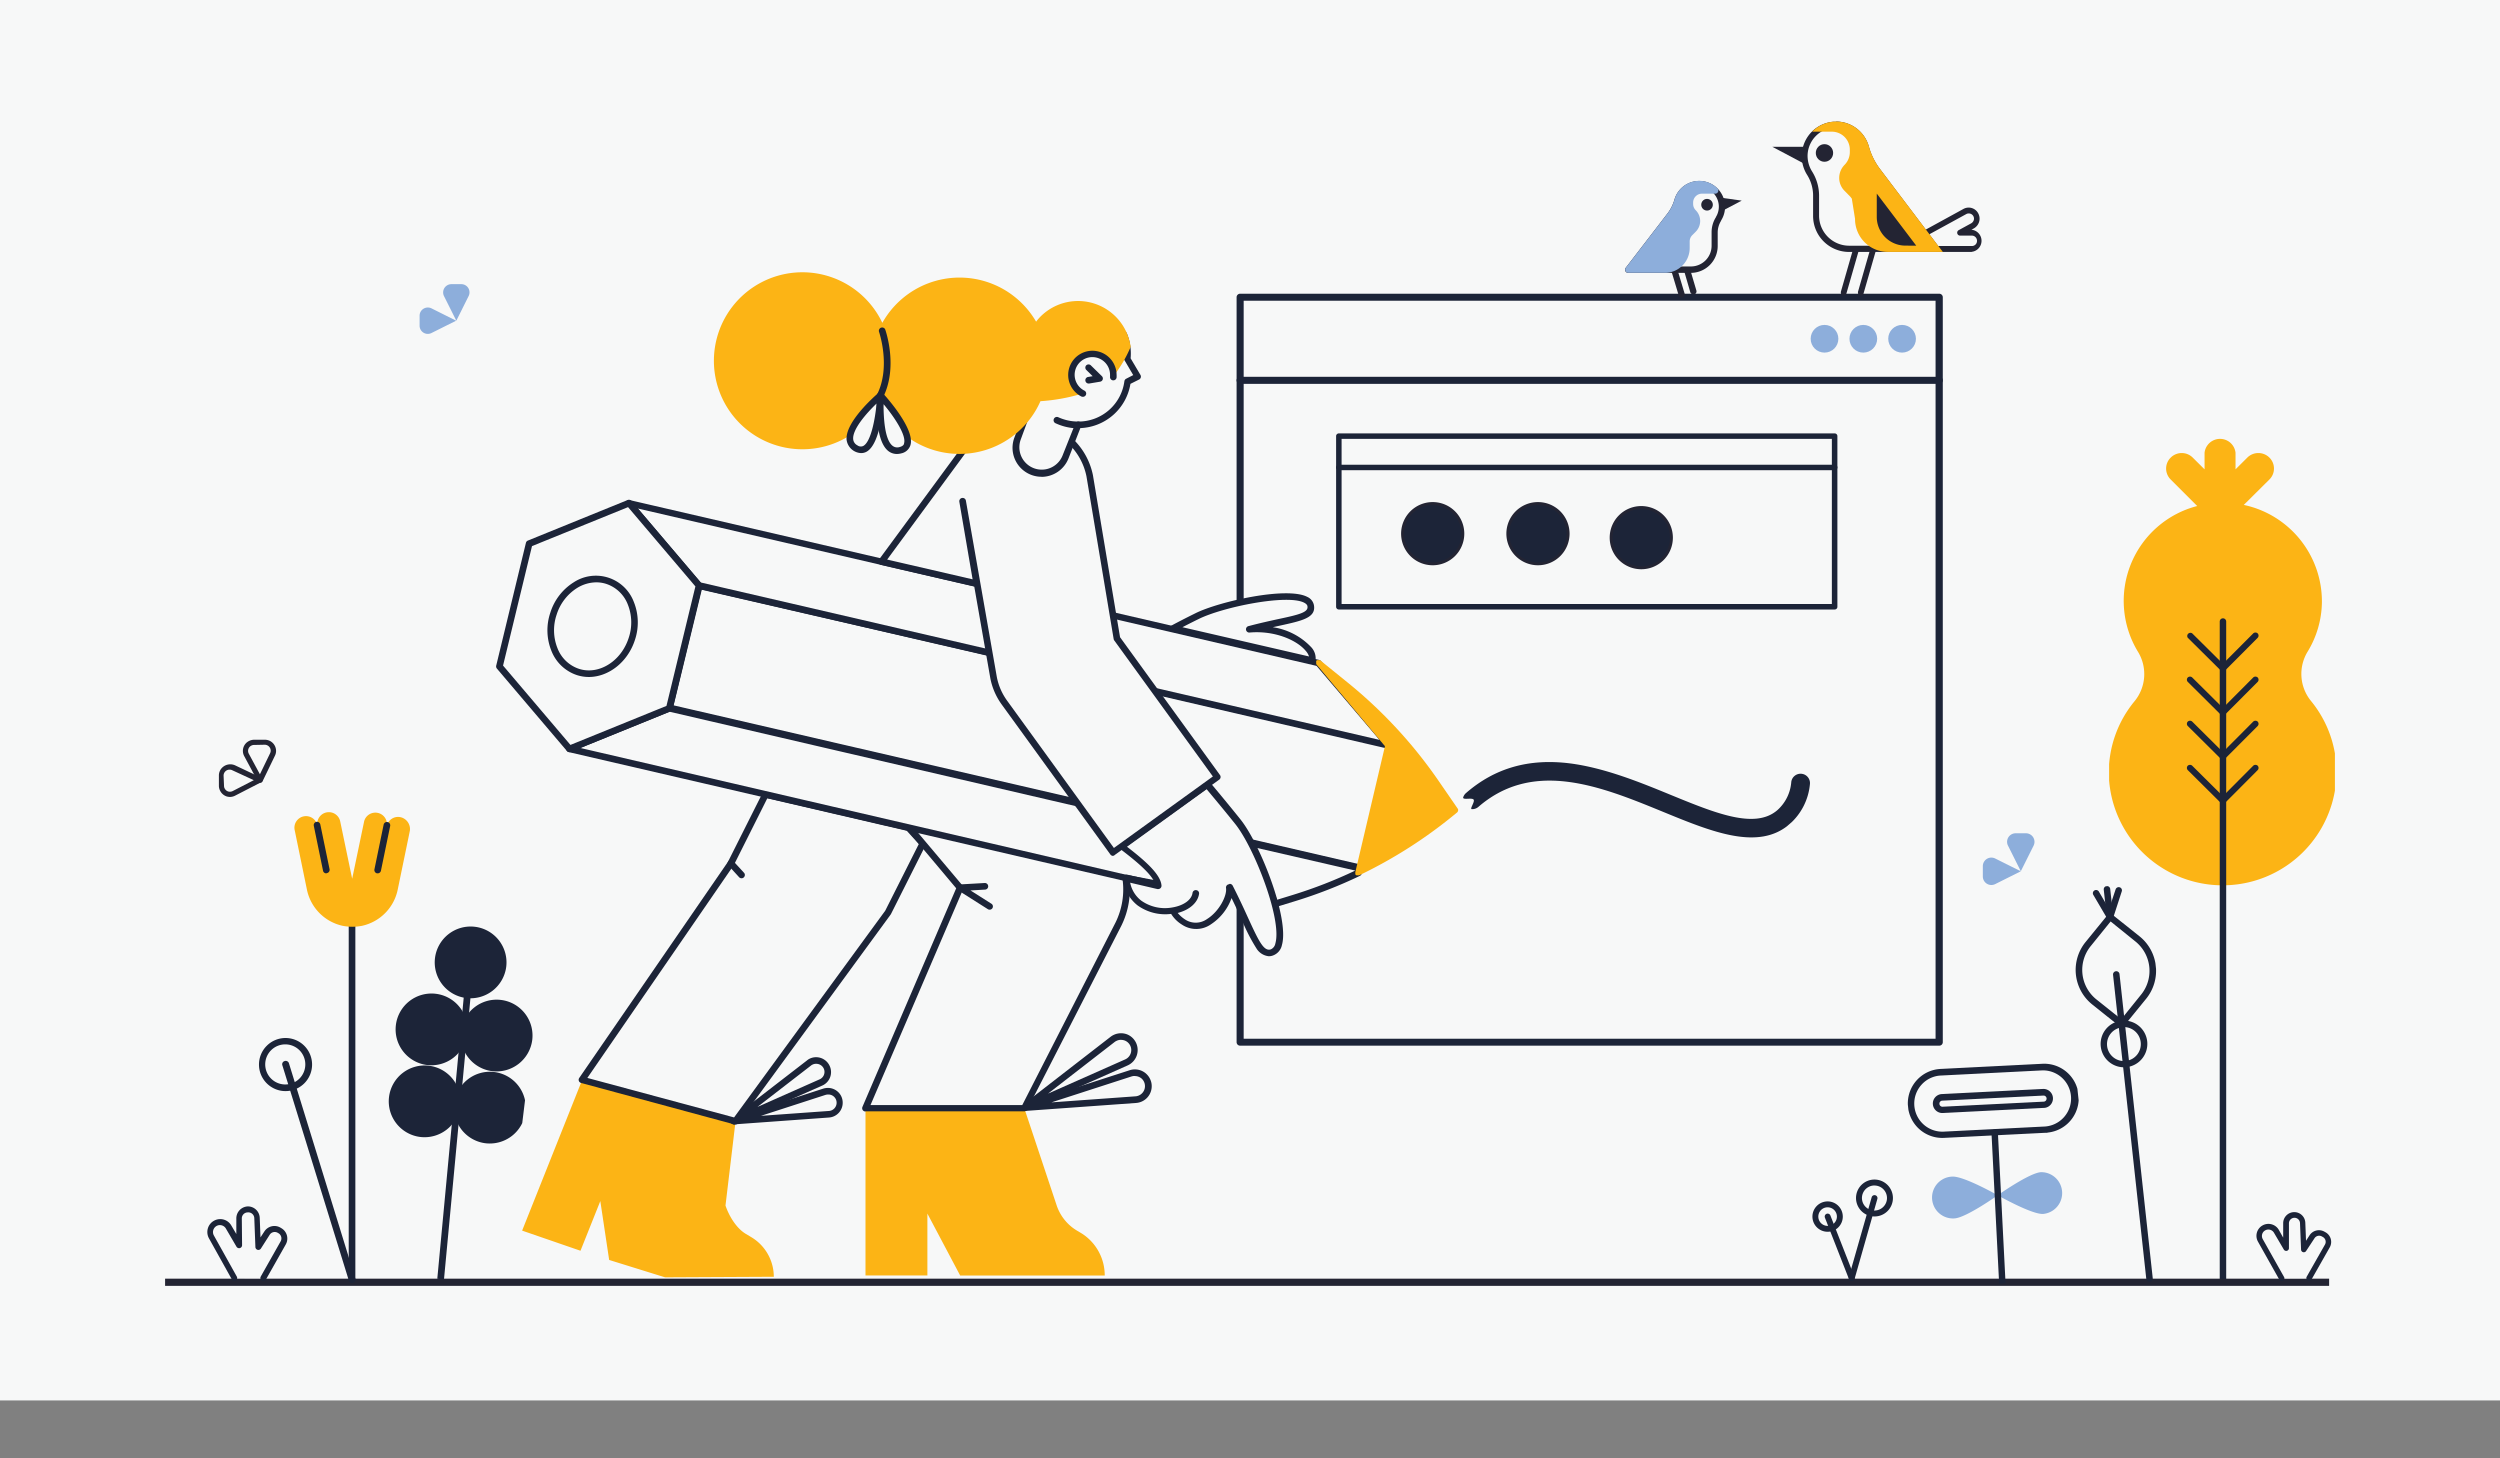 <?xml version="1.0" encoding="UTF-8"?> <svg xmlns="http://www.w3.org/2000/svg" xmlns:xlink="http://www.w3.org/1999/xlink" viewBox="0 0 565 329.58"><rect x="0" y="0" width="565" height="329.58" fill="#808080" stroke="none"/><defs><style> .a { fill: none; } .b { fill: #f7f8f8; } .c { clip-path: url(#a); } .d { fill: #1c2438; } .e { fill: #8daedb; } .f { clip-path: url(#b); } .g { fill: #fcb415; } .h { clip-path: url(#c); } .i { clip-path: url(#d); } .j { fill: #232433; } .k { clip-path: url(#e); } .l { clip-path: url(#f); } .m { clip-path: url(#g); } .n { clip-path: url(#h); } .o { clip-path: url(#i); } .p { clip-path: url(#j); } .q { clip-path: url(#k); } .r { clip-path: url(#l); } .s { clip-path: url(#m); } .t { clip-path: url(#n); } .u { clip-path: url(#o); } .v { clip-path: url(#p); } .w { clip-path: url(#q); } .x { clip-path: url(#r); } .y { clip-path: url(#s); } .z { clip-path: url(#t); } .aa { clip-path: url(#u); } .ab { clip-path: url(#v); } .ac { clip-path: url(#w); } .ad { clip-path: url(#x); } .ae { clip-path: url(#y); } </style><clipPath id="a" transform="translate(0 0.75)"><rect class="a" x="279.47" y="65.63" width="159.57" height="169.94"></rect></clipPath><clipPath id="b" transform="translate(0 0.75)"><rect class="a" x="112.12" y="60.87" width="217.51" height="227.02"></rect></clipPath><clipPath id="c" transform="translate(0 0.75)"><rect class="a" x="37.31" y="285.74" width="489.07" height="4.32"></rect></clipPath><clipPath id="d" transform="translate(0 0.75)"><rect class="a" x="9.64" y="285.74" width="554.8" height="9.51"></rect></clipPath><clipPath id="e" transform="translate(0 0.75)"><rect class="a" x="400.55" y="26.71" width="47.57" height="39.35"></rect></clipPath><clipPath id="f" transform="translate(0 0.75)"><rect class="a" x="367.26" y="40.12" width="26.38" height="26.38"></rect></clipPath><clipPath id="g" transform="translate(0 0.75)"><rect class="a" x="476.66" y="98.06" width="51.03" height="190.27"></rect></clipPath><clipPath id="h" transform="translate(0 0.75)"><rect class="a" x="476.66" y="98.06" width="51.46" height="197.19"></rect></clipPath><clipPath id="i" transform="translate(0 0.75)"><rect class="a" x="471.9" y="199.25" width="18.16" height="89.94" transform="translate(-23.67 53.66) rotate(-6.23)"></rect></clipPath><clipPath id="j" transform="translate(0 0.75)"><rect class="a" x="58.5" y="182.82" width="34.16" height="106.38"></rect></clipPath><clipPath id="k" transform="translate(0 0.75)"><rect class="a" x="432.92" y="239.54" width="38.49" height="49.73" transform="translate(-25.59 49.67) rotate(-6.12)"></rect></clipPath><clipPath id="l" transform="translate(0 0.75)"><rect class="a" x="434.28" y="239.47" width="38.49" height="75.24" transform="translate(-26.94 49.89) rotate(-6.12)"></rect></clipPath><clipPath id="m" transform="translate(0 0.75)"><rect class="a" x="409.63" y="265.84" width="18.16" height="22.92"></rect></clipPath><clipPath id="n" transform="translate(0 0.75)"><rect class="a" x="62.91" y="232.89" width="80" height="31.13" transform="translate(-156.16 320.59) rotate(-83.06)"></rect></clipPath><clipPath id="o" transform="translate(0 0.75)"><rect class="a" x="40.34" y="252.87" width="120.65" height="31.57" transform="translate(-178.18 336.13) rotate(-83.06)"></rect></clipPath><clipPath id="p" transform="translate(0 0.75)"><rect class="a" x="46.83" y="271.9" width="18.16" height="16.86"></rect></clipPath><clipPath id="q" transform="translate(0 0.75)"><rect class="a" x="509.96" y="273.19" width="16.86" height="15.57"></rect></clipPath><clipPath id="r" transform="translate(0 0.75)"><rect class="a" x="448.12" y="187.57" width="11.68" height="11.68"></rect></clipPath><clipPath id="s" transform="translate(0 0.75)"><rect class="a" x="49.42" y="166.39" width="12.97" height="12.97"></rect></clipPath><clipPath id="t" transform="translate(0 0.75)"><rect class="a" x="94.83" y="63.47" width="11.24" height="11.24"></rect></clipPath><clipPath id="u" transform="translate(0 0.75)"><rect class="a" x="340.01" y="152.55" width="62.27" height="53.19" transform="translate(-26.78 286.36) rotate(-40.85)"></rect></clipPath><clipPath id="v" transform="translate(0 0.75)"><rect class="a" x="301.96" y="97.2" width="113.3" height="39.78"></rect></clipPath><clipPath id="w" transform="translate(0 0.75)"><rect class="a" x="316.66" y="112.76" width="14.27" height="14.27"></rect></clipPath><clipPath id="x" transform="translate(0 0.75)"><rect class="a" x="340.45" y="112.76" width="14.27" height="14.27"></rect></clipPath><clipPath id="y" transform="translate(0 0.75)"><rect class="a" x="363.8" y="113.63" width="14.27" height="14.27"></rect></clipPath></defs><g><rect class="b" width="565" height="316.5"></rect><g class="c"><g><g><polygon class="b" points="280.27 235.53 280.27 67.18 438.24 67.18 438.24 103.69 438.24 235.53 280.27 235.53"></polygon><path class="d" d="M280.27,235.57h158a.79.79,0,0,0,.8-.79V66.43a.8.8,0,0,0-.8-.8h-158a.8.8,0,0,0-.8.8V234.78A.79.79,0,0,0,280.27,235.57ZM437.44,234H281.07V67.22H437.44Z" transform="translate(0 0.75)"></path></g><path class="d" d="M280.27,86h158a.8.8,0,0,0,.8-.8.79.79,0,0,0-.8-.79h-158a.79.79,0,0,0-.8.79A.8.8,0,0,0,280.27,86Z" transform="translate(0 0.75)"></path><circle class="e" cx="429.87" cy="76.56" r="3.13"></circle><circle class="e" cx="421.11" cy="76.56" r="3.13"></circle><circle class="e" cx="412.34" cy="76.56" r="3.13"></circle></g></g><g class="f"><g><g><polygon class="b" points="158.06 132.41 151.34 159.97 307.79 196.22 314.5 168.41 158.06 132.41"></polygon><path class="d" d="M307.79,196.21a.47.47,0,0,1-.17,0L151.17,159.94a.74.74,0,0,1-.56-.89h0l6.72-27.56a.74.74,0,0,1,.89-.55l156.45,36a.74.74,0,0,1,.56.89h0l-6.72,27.81A.74.74,0,0,1,307.79,196.21ZM152.24,158.66l155,35.91,6.36-26.36-155-35.67Z" transform="translate(0 0.75)"></path></g><path class="g" d="M195.6,287.5V249.71h35.89l7.33,22a10.53,10.53,0,0,0,4.61,5.68l1.12.67a11.23,11.23,0,0,1,5.12,9.46H217l-7.41-14V287.5Z" transform="translate(0 0.75)"></path><path class="g" d="M118,277.37l13.55-34,34.68,9.33-2.27,19c.8,2.38,2.47,5.16,4.63,6.43l1.12.67a10.44,10.44,0,0,1,5.17,9h0l-24.57.13L137.67,284l-2-13.31-4.48,11.23Z" transform="translate(0 0.75)"></path><path class="d" d="M231.54,250.33a.75.75,0,0,1-.23-1.46l24-7.75a3.8,3.8,0,0,1,4.79,2.44,3.42,3.42,0,0,1,.18.9,3.8,3.8,0,0,1-3.53,4.06h0l-25.14,1.81Zm24.94-7.91h-.17a2.63,2.63,0,0,0-.56.1l-18.13,5.87,19-1.37A2.31,2.31,0,0,0,258,243a2.36,2.36,0,0,0-1.5-.56Z" transform="translate(0 0.75)"></path><path class="d" d="M231.54,250.33a.75.75,0,0,1-.75-.75.77.77,0,0,1,.29-.59L251,233.56a3.81,3.81,0,0,1,.8-.47,3.86,3.86,0,0,1,2.93-.07,3.81,3.81,0,0,1,.15,7l-23,10.21A.63.63,0,0,1,231.54,250.33Zm21.8-16.08a2.29,2.29,0,0,0-.93.2,2.39,2.39,0,0,0-.49.28l-15.07,11.68,17.43-7.73a2.31,2.31,0,0,0-.09-4.27,2.45,2.45,0,0,0-.85-.15Z" transform="translate(0 0.75)"></path><path class="d" d="M165.85,253.36a.75.75,0,0,1-.23-1.46l20.43-6.62a4,4,0,0,1,.78-.15,3.35,3.35,0,0,1,2.46.8,3.29,3.29,0,0,1,1.15,2.29,3.35,3.35,0,0,1-.8,2.44,3.31,3.31,0,0,1-2.3,1.15l-21.44,1.55Zm21.24-6.75H187a3.58,3.58,0,0,0-.45.09l-14.58,4.73,15.32-1.1a1.86,1.86,0,0,0-.15-3.72Z" transform="translate(0 0.75)"></path><path class="d" d="M165.85,253.36a.75.75,0,0,1-.46-1.34l17-13.12a2.84,2.84,0,0,1,.7-.44,3.37,3.37,0,0,1,4.43,1.72,3.32,3.32,0,0,1-1.67,4.4l0,0-19.65,8.69A.63.63,0,0,1,165.85,253.36Zm18.57-13.69a1.73,1.73,0,0,0-.74.16,1.51,1.51,0,0,0-.35.2l0,0-12.14,9.38,14-6.21a1.83,1.83,0,0,0,1-2.41v0a1.88,1.88,0,0,0-1.72-1.12Z" transform="translate(0 0.75)"></path><g><path class="b" d="M173,178.76l-7.82,15.6L131.52,243.3l34.68,9.34,34.5-47.18,7.84-15.6-3.23-3.58Z" transform="translate(0 0.75)"></path><path class="d" d="M166.2,253.38l-.2,0L131.33,244a.75.75,0,0,1-.53-.91,1,1,0,0,1,.11-.23L164.53,194l7.81-15.55a.73.73,0,0,1,.83-.39l32.31,7.51a.86.86,0,0,1,.39.23l3.23,3.59a.74.74,0,0,1,.11.83l-7.85,15.6-.06.1-34.5,47.18A.74.74,0,0,1,166.2,253.38Zm-33.46-10.52,33.16,8.93,34.16-46.72L207.65,190l-2.73-3-31.51-7.33-7.56,15.08-.06.08Zm32.44-48.5Z" transform="translate(0 0.75)"></path></g><g><path class="b" d="M254.42,197.7A17.76,17.76,0,0,1,252.78,208l-21.29,41.66-35.89,0L217,199.85l-11.42-13.54" transform="translate(0 0.75)"></path><path class="d" d="M195.6,250.45a.74.74,0,0,1-.75-.74.8.8,0,0,1,.06-.3L216.1,200,205,186.79a.74.74,0,0,1,.09-1,.74.74,0,0,1,1.05.08h0l11.42,13.54a.75.75,0,0,1,.12.77L196.73,249l34.3,0,21.08-41.26a16.91,16.91,0,0,0,1.57-9.87.76.76,0,0,1,.65-.84.75.75,0,0,1,.83.63,18.47,18.47,0,0,1-1.71,10.75L232.15,250a.74.74,0,0,1-.66.41l-35.89,0Zm35.89-.77Z" transform="translate(0 0.75)"></path></g><g><polygon class="b" points="254.59 198.43 128.69 169.24 151.25 160.08 243.42 181.45 269.24 201.19 254.59 198.43"></polygon><path class="d" d="M269.24,201.18h-.14l-14.65-2.76h0l-125.9-29.19a.74.74,0,0,1-.11-1.41L151,158.64a.77.77,0,0,1,.45,0L243.59,180a.72.72,0,0,1,.28.13l25.82,19.74a.75.75,0,0,1-.45,1.34ZM254.74,197l11.55,2.17-23.2-17.74L151.31,160.1l-20.16,8.19Z" transform="translate(0 0.75)"></path></g><g><path class="b" d="M307,196.53a105.54,105.54,0,0,1-14.56,5.68l-4.27,1.31-5.38-13.69,24.28,5.62Z" transform="translate(0 0.75)"></path><path class="d" d="M288.18,204.27a.74.74,0,0,1-.69-.48l-5.38-13.69a.74.74,0,0,1,.42-1,.82.82,0,0,1,.44,0l24.28,5.63a.75.75,0,0,1,.57.77l-.06,1.07a.76.76,0,0,1-.43.63,105.72,105.72,0,0,1-14.66,5.72l-4.27,1.31A.54.54,0,0,1,288.18,204.27ZM284,190.87l4.61,11.73,3.61-1.11A104.25,104.25,0,0,0,306.29,196h0Zm23,5.66Z" transform="translate(0 0.75)"></path></g><g><polygon class="b" points="313.79 168.45 261.05 156.22 223.56 147.53 157.96 132.32 142.15 113.69 220.83 131.94 251.55 139.06 297.95 149.82 313.79 168.45"></polygon><path class="d" d="M313.79,168.44l-.17,0L157.79,132.29a.83.83,0,0,1-.4-.24l-15.81-18.63a.74.74,0,0,1,.08-1,.73.73,0,0,1,.65-.15l155.81,36.12a.85.85,0,0,1,.4.25l15.84,18.62a.74.74,0,0,1-.09,1A.7.7,0,0,1,313.79,168.44ZM158.37,130.89l153.39,35.57-14.22-16.72L144.17,114.18Z" transform="translate(0 0.75)"></path></g><path class="g" d="M329.51,182.1l-4-5.81a105.74,105.74,0,0,0-21.39-23.15l-5.74-4.65h0l-.08-.05,0,0-.07,0-.07,0h0l-.09,0h-.19l-.09,0-.05,0-.09,0,0,0-.09.06h0l0,.05-.05,0h0a.56.56,0,0,0-.05.08l0,0,0,.08a.14.14,0,0,0,0,.06.17.17,0,0,0,0,.07s0,.05,0,.07v.14s0,.06,0,.09a.09.09,0,0,1,0,0l0,.07,0,.06,0,.05.05.08h0L313,167.89l-6.7,28.47v0s0,.05,0,.08v.14a.17.17,0,0,1,0,.07s0,0,0,.07l0,.07a0,0,0,0,0,0,0l0,.05v0l.08.1h0l.09.08,0,0,.09.06h0l.13,0h.37l.11,0h0a106.18,106.18,0,0,0,22-14.11A.75.75,0,0,0,329.51,182.1Z" transform="translate(0 0.75)"></path><g><polygon class="b" points="157.96 132.32 151.25 160.08 128.69 169.24 112.87 150.62 119.59 122.86 142.15 113.69 157.96 132.32"></polygon><path class="d" d="M128.69,169.23a.73.73,0,0,1-.57-.26L112.3,150.35a.78.78,0,0,1-.16-.66l6.72-27.76a.75.75,0,0,1,.44-.51l22.56-9.17a.75.75,0,0,1,.85.21l15.82,18.62a.73.73,0,0,1,.16.66L152,159.5a.74.74,0,0,1-.44.52L129,169.18A.87.87,0,0,1,128.69,169.23Zm-15-19.56,15.23,17.93,21.7-8.82,6.54-27-15.22-17.92-21.71,8.81Z" transform="translate(0 0.75)"></path></g><g><path class="b" d="M265.14,205a5.5,5.5,0,0,0,2.36,2.6c5.08,3.48,10.95-4.19,10.42-7.84,5.1,10,6.4,15.91,9.58,14.74,5.27-1.91-2.64-23.16-7.76-29.57-2.25-2.8-4.87-6-6.88-8.36l-19.33,14c4.44,3.37,8.11,6.55,8.3,8.85l-7.24-1.69c.6,6.13,6.19,8,10.55,7.31,2.7-.43,4.93-1.87,5.22-3.9" transform="translate(0 0.75)"></path><path class="d" d="M286.75,215.36a3.71,3.71,0,0,1-2.83-1.83,40.6,40.6,0,0,1-3.18-6.19c-.71-1.55-1.49-3.25-2.41-5.13a11.77,11.77,0,0,1-4.62,5.91,5.79,5.79,0,0,1-6.63.07,7.34,7.34,0,0,1-2.4-2.4,10.68,10.68,0,0,1-7.59-1.92,8.54,8.54,0,0,1-3.24-6.13.75.75,0,0,1,.67-.82.65.65,0,0,1,.24,0l6,1.39c-1.12-2.1-4.58-4.91-7.65-7.23a.75.75,0,0,1-.14-1,.54.54,0,0,1,.15-.15l19.33-14a.75.75,0,0,1,1,.12c1.13,1.35,4.07,4.85,6.89,8.38,4.5,5.62,11.07,22.39,9.38,28.38a3.19,3.19,0,0,1-1.95,2.35A2.65,2.65,0,0,1,286.75,215.36ZM277.92,199a.76.76,0,0,1,.67.41c1.42,2.78,2.53,5.19,3.5,7.33,2.43,5.31,3.57,7.63,5.15,7.05a1.79,1.79,0,0,0,1-1.36c1.53-5.44-4.81-21.67-9.11-27-2.5-3.12-5.09-6.22-6.43-7.82l-18,13c4.56,3.51,7.6,6.37,7.8,8.77a.75.75,0,0,1-.69.8.91.91,0,0,1-.23,0l-6.16-1.44a6.74,6.74,0,0,0,2.5,4.05,9.25,9.25,0,0,0,7,1.55h0c2.57-.42,4.37-1.71,4.59-3.28a.74.74,0,0,1,.84-.64.73.73,0,0,1,.64.83v0c-.29,2-2.14,3.63-4.83,4.33a7.42,7.42,0,0,0,1.65,1.46,4.38,4.38,0,0,0,5-.1c2.68-1.67,4.53-5.21,4.27-7a.74.74,0,0,1,.63-.84Z" transform="translate(0 0.75)"></path></g><g><path class="b" d="M217.56,112.52l7,39.9a14.26,14.26,0,0,0,2.46,5.64l24.55,33.87,23.58-17-22.71-31.31-6.16-36.8h0a14.75,14.75,0,0,0-4.05-7.55l-13.28-6.56-11.25,8.43-18.46,25.08,21.5,5Z" transform="translate(0 0.75)"></path><path class="d" d="M251.56,192.67h-.12a.77.77,0,0,1-.49-.3L226.41,158.5a14.94,14.94,0,0,1-2.59-5.93l-3.64-20.78-21.12-4.88a.76.76,0,0,1-.56-.9.84.84,0,0,1,.13-.27l18.46-25.08a.71.71,0,0,1,.15-.15l11.25-8.44a.78.78,0,0,1,.78-.07l13.28,6.57a.66.66,0,0,1,.2.14,15.65,15.65,0,0,1,4.25,7.92v0l6.13,36.63,22.6,31.17a.75.75,0,0,1-.16,1h0l-23.58,17A.77.77,0,0,1,251.56,192.67Zm-34-80.89a.74.74,0,0,1,.73.61l7,39.9a13.5,13.5,0,0,0,2.33,5.33l24.12,33.27,22.37-16.16L251.83,144a.73.73,0,0,1-.14-.31l-6.15-36.79a14,14,0,0,0-3.76-7.07L229,93.54l-10.8,8.1L200.5,125.71l19.31,4.47-3-17.53a.75.75,0,0,1,.61-.86Z" transform="translate(0 0.75)"></path></g><path class="d" d="M133.08,152.25a8.93,8.93,0,0,1-2.71-.43,9.36,9.36,0,0,1-5.74-5.45,12.41,12.41,0,0,1-.26-8.64h0a12.51,12.51,0,0,1,5.26-6.86,9.16,9.16,0,0,1,13.6,4.38,12.41,12.41,0,0,1,.26,8.64C141.86,148.93,137.52,152.24,133.08,152.25Zm1.69-21.39a8.36,8.36,0,0,0-4.35,1.28,11,11,0,0,0-4.63,6.05h0a10.93,10.93,0,0,0,.22,7.6,7.86,7.86,0,0,0,4.82,4.61,7.21,7.21,0,0,0,2.25.36c3.82,0,7.57-2.91,9-7.33a10.92,10.92,0,0,0-.21-7.6,7.88,7.88,0,0,0-4.83-4.61,7.22,7.22,0,0,0-2.26-.36Zm-9.69,7.1Z" transform="translate(0 0.75)"></path><g><path class="b" d="M265.11,141.27c1.41-.76,3-1.61,5.4-2.78,6.17-3.08,25.07-6.92,25.72-2.28.4,2.83-4.73,2.83-13.83,5.24,8.41-.72,15,4.26,14.2,7.09Z" transform="translate(0 0.75)"></path><path class="d" d="M296.6,149.28a.47.47,0,0,1-.17,0L264.94,142a.73.73,0,0,1-.55-.89.71.71,0,0,1,.37-.49c1.64-.88,3.31-1.74,5.42-2.78,5.31-2.65,20.68-6.1,25.27-3.69a2.6,2.6,0,0,1,1.52,2c.38,2.73-2.7,3.4-7.8,4.51l-1.53.34a14.93,14.93,0,0,1,8.63,4.45,3.69,3.69,0,0,1,1,3.33A.74.74,0,0,1,296.6,149.28ZM267.23,141l28.61,6.61a3.51,3.51,0,0,0-.72-1.24c-2-2.44-7-4.65-12.66-4.17a.74.74,0,0,1-.25-1.46c2.53-.67,4.72-1.15,6.64-1.57,4.74-1,6.83-1.54,6.64-2.85,0-.21-.14-.54-.73-.85-3.78-2-18.4.95-23.91,3.7-1.36.67-2.53,1.26-3.62,1.83Z" transform="translate(0 0.75)"></path></g><g><path class="b" d="M254.81,85.54a11.19,11.19,0,0,1-11.09,9.75h-.07l-2.85,7.31a5.81,5.81,0,0,1-7.52,3.29h0a5.79,5.79,0,0,1-3.3-7.51h0L235.66,83,238,79.08l16-4.23a11,11,0,0,1,.8,5.43h-.08l2.39,4.07-2.3,1.19" transform="translate(0 0.75)"></path><path class="d" d="M235.39,107a6.56,6.56,0,0,1-6.56-6.55,6.7,6.7,0,0,1,.45-2.38L235,82.73a.61.61,0,0,1,0-.12l2.31-3.91a.76.76,0,0,1,.46-.34l16-4.23a.75.75,0,0,1,.88.44,11.9,11.9,0,0,1,.87,5.66L257.75,84a.74.74,0,0,1-.27,1l0,0-2,1a11.94,11.94,0,0,1-11.32,10l-2.68,6.85a6.57,6.57,0,0,1-6.1,4.17Zm.94-23.73-5.65,15.33a5.06,5.06,0,0,0,9.42,3.69L243,95a.74.74,0,0,1,.69-.48h.06a10.46,10.46,0,0,0,10.36-9.1.75.75,0,0,1,.39-.57l1.61-.83-2-3.4a.73.73,0,0,1,0-.78,10.33,10.33,0,0,0-.55-4.12l-15.09,4Z" transform="translate(0 0.75)"></path></g><path class="d" d="M223.65,204.84a.72.72,0,0,1-.4-.12l-6.69-4.24a.74.74,0,0,1-.23-1,.78.78,0,0,1,.59-.35l5.62-.32a.75.75,0,0,1,.79.7.74.74,0,0,1-.69.79h0l-3.31.19,4.73,3a.73.73,0,0,1,.23,1A.73.73,0,0,1,223.65,204.84Z" transform="translate(0 0.75)"></path><path class="d" d="M167.59,197.74a.76.76,0,0,1-.55-.24l-2.41-2.64a.74.74,0,1,1,1.1-1l2.41,2.63a.73.73,0,0,1,0,1A.7.7,0,0,1,167.59,197.74Z" transform="translate(0 0.75)"></path><path class="d" d="M243.7,96.06a12.38,12.38,0,0,1-5.22-1.19.75.75,0,0,1,.64-1.35,10.81,10.81,0,0,0,4.58,1,.75.75,0,0,1,.75.74A.76.76,0,0,1,243.7,96.06Z" transform="translate(0 0.75)"></path><path class="d" d="M246,85.93a.75.75,0,0,1-.13-1.48l1.07-.18-1.46-1.44a.74.74,0,0,1,0-1,.75.75,0,0,1,1.06,0l2.51,2.46a.73.73,0,0,1,0,1,.78.78,0,0,1-.41.22l-2.51.42Z" transform="translate(0 0.75)"></path><path class="g" d="M255.53,77.64a12,12,0,0,0-20.64-6.57c-.26.28-.5.58-.73.88a20,20,0,0,0-34.75.26,20,20,0,1,0-6.5,24.89,21.45,21.45,0,0,0,.87-3.67,42.08,42.08,0,0,1,4.88-4.12c.3.14,4.21,5.18,5.7,6.79a3.07,3.07,0,0,0-.17,1.22,20,20,0,0,0,28.1-2.77,19.5,19.5,0,0,0,2.85-4.63A42.16,42.16,0,0,0,245,88.08a4.45,4.45,0,1,1,6.51-3.94,2.62,2.62,0,0,1,0,.28A29.08,29.08,0,0,0,255.53,77.64Z" transform="translate(0 0.75)"></path><path class="d" d="M198.88,89.5a.75.75,0,0,1-.75-.74.81.81,0,0,1,.08-.34c3.17-6.26.47-14.14.44-14.21a.75.75,0,0,1,1.41-.5c.12.35,2.95,8.55-.51,15.38A.76.76,0,0,1,198.88,89.5Z" transform="translate(0 0.75)"></path><path class="d" d="M194.61,101.65a3.46,3.46,0,0,1-3.28-3c-.36-4,6.39-9.91,7.16-10.57a.76.76,0,0,1,1.06.08.74.74,0,0,1,.17.52c0,1.1-.56,10.86-3.9,12.67A2.56,2.56,0,0,1,194.61,101.65Zm3.5-11.21c-2.26,2.17-5.49,5.82-5.29,8.07a1.72,1.72,0,0,0,.94,1.38,1.28,1.28,0,0,0,1.35.14c1.67-.91,2.64-5.78,3-9.59Z" transform="translate(0 0.75)"></path><path class="d" d="M202.68,101.85a3.14,3.14,0,0,1-2-.73c-3.11-2.6-2.51-11.53-2.44-12.54a.75.75,0,0,1,.8-.69.79.79,0,0,1,.5.24c.75.82,7.29,8.09,6.22,11.72a2.74,2.74,0,0,1-2.11,1.87A3.83,3.83,0,0,1,202.68,101.85Zm-3-11.32c0,3.13.25,8,2,9.44a1.71,1.71,0,0,0,1.64.31c.77-.2,1-.58,1-.85.54-1.82-2.23-6-4.68-8.9Z" transform="translate(0 0.75)"></path><path class="d" d="M244.69,88.92a.68.68,0,0,1-.34-.08,5.47,5.47,0,1,1,8-4.86,5.25,5.25,0,0,1,0,.56.74.74,0,1,1-1.48-.14h0c0-.14,0-.27,0-.41a4,4,0,1,0-5.8,3.54.74.74,0,0,1,.33,1,.75.75,0,0,1-.67.4Z" transform="translate(0 0.75)"></path></g></g><g class="h"><g class="i"><path class="j" d="M556.81,289.85H12c-.62,0-1.06-.34-1.06-.81s.44-.81,1.06-.81H556.81c.63,0,1.07.34,1.07.81S557.31,289.85,556.81,289.85Z" transform="translate(0 0.75)"></path></g></g><g class="k"><g><g><path class="b" d="M437.55,55.52h8.09a1.84,1.84,0,0,0,0-3.68H443l2.82-1.55a1.88,1.88,0,0,0,.93-1.32,1.83,1.83,0,0,0-1.49-2.12,1.75,1.75,0,0,0-1.16.2l-8.74,4.79" transform="translate(0 0.75)"></path><path class="j" d="M445.64,56.18h-8.09a.67.67,0,0,1,0-1.33h8.09a1.15,1.15,0,0,0,.93-.45,1.2,1.2,0,0,0-.22-1.66,1.13,1.13,0,0,0-.71-.24H443a.66.66,0,0,1-.31-1.25l2.82-1.54a1.28,1.28,0,0,0,.6-.86,1.18,1.18,0,0,0-1-1.35,1.16,1.16,0,0,0-.73.13l-8.75,4.79a.65.65,0,0,1-.89-.26.67.67,0,0,1,.26-.9h0l8.74-4.79a2.44,2.44,0,0,1,3.34,1,2.5,2.5,0,0,1,.27,1.61,2.55,2.55,0,0,1-1.26,1.79l-.55.3h0a2.51,2.51,0,0,1,0,5Z" transform="translate(0 0.75)"></path></g><path class="j" d="M420.55,66.06a.65.65,0,0,1-.65-.66,1.23,1.23,0,0,1,0-.19l2.83-9.86a.66.66,0,0,1,.81-.46.67.67,0,0,1,.46.81v0l-2.83,9.85A.65.65,0,0,1,420.55,66.06Z" transform="translate(0 0.75)"></path><path class="j" d="M416.69,66.06a.66.66,0,0,1-.66-.66.63.63,0,0,1,0-.19l2.83-9.86a.65.65,0,0,1,.81-.45.67.67,0,0,1,.45.83l-2.83,9.85A.65.65,0,0,1,416.69,66.06Z" transform="translate(0 0.75)"></path><polygon class="j" points="408.36 33.18 400.55 33.18 407.81 37.03 408.36 33.18"></polygon><g><path class="b" d="M417.87,55.49A7.49,7.49,0,0,1,410.45,48V43.3A9.61,9.61,0,0,0,409,38.35a7.24,7.24,0,0,1-1.06-4.43,7.13,7.13,0,0,1,6.52-6.53H415a7.08,7.08,0,0,1,6.76,5.12,15.58,15.58,0,0,0,2.59,5.3l13.45,17.69Z" transform="translate(0 0.75)"></path><path class="j" d="M415,28a6.43,6.43,0,0,1,6.13,4.64,16.25,16.25,0,0,0,2.71,5.52l12.63,16.62H417.87A6.81,6.81,0,0,1,411.11,48V43.3A10.3,10.3,0,0,0,409.53,38a6.6,6.6,0,0,1-1-4,6.46,6.46,0,0,1,5.92-5.91l.46,0m0-1.33-.55,0a7.76,7.76,0,0,0-7.13,7.14,7.88,7.88,0,0,0,1.15,4.83,8.82,8.82,0,0,1,1.38,4.6V48a8.13,8.13,0,0,0,8.07,8.19h21.21L424.82,37.39a15,15,0,0,1-2.48-5.08A7.73,7.73,0,0,0,415,26.71Z" transform="translate(0 0.75)"></path></g><ellipse class="j" cx="412.33" cy="34.57" rx="1.96" ry="1.99"></ellipse><path class="g" d="M439.08,56.18H426.59a7.42,7.42,0,0,1-7.35-7.47l-.73-4.57a5.08,5.08,0,0,0-.47-.57l-1.18-1.2a4.12,4.12,0,0,1-1.2-2.92,4.25,4.25,0,0,1,1.2-2.93,4.12,4.12,0,0,0,1.2-2.92v-.49a4.07,4.07,0,0,0-4-4.1h-4.52a7.63,7.63,0,0,1,10.9,0,7.92,7.92,0,0,1,1.93,3.3,15,15,0,0,0,2.48,5.07Z" transform="translate(0 0.75)"></path><path class="j" d="M433.07,54.77,424.15,43v5.25a6.48,6.48,0,0,0,6.41,6.51Z" transform="translate(0 0.75)"></path></g></g><g class="l"><g><path class="j" d="M380.05,66.49a.68.68,0,0,0,.67-.9l-1.64-5.47a.7.7,0,0,0-.87-.47.71.71,0,0,0-.47.88L379.38,66A.68.68,0,0,0,380.05,66.49Z" transform="translate(0 0.75)"></path><path class="j" d="M382.71,65.78a.69.69,0,0,0,.2,0,.71.71,0,0,0,.47-.88L381.93,60a.7.7,0,0,0-.87-.47.71.71,0,0,0-.47.88L382,65.27A.7.7,0,0,0,382.71,65.78Z" transform="translate(0 0.75)"></path><polygon class="j" points="388.65 44.64 393.63 45.34 388.79 47.89 388.65 44.64"></polygon><g><path class="b" d="M388.38,48.72a5.72,5.72,0,0,0-.91,3v3.08a5.38,5.38,0,0,1-5.36,5.39H368l9.5-12.37a10.23,10.23,0,0,0,1.65-3.34A5.13,5.13,0,1,1,389,47.45a5.73,5.73,0,0,1-.57,1.26Z" transform="translate(0 0.75)"></path><path class="j" d="M368,60.92h14.14a6.08,6.08,0,0,0,6.06-6.09V51.75a5.06,5.06,0,0,1,.77-2.61l0-.06a5.77,5.77,0,0,0,.65-1.43,5.83,5.83,0,1,0-11.18-3.34,9.58,9.58,0,0,1-1.54,3.12l-9.5,12.36a.71.71,0,0,0-.07.74A.7.7,0,0,0,368,60.92ZM387.82,48.3l0,0a6.39,6.39,0,0,0-1,3.4v3.09a4.68,4.68,0,0,1-4.66,4.68H369.39L378,48.28a10.73,10.73,0,0,0,1.78-3.58,4.42,4.42,0,0,1,5.5-3,4.45,4.45,0,0,1,2.52,6.59Z" transform="translate(0 0.75)"></path></g><ellipse class="j" cx="385.79" cy="46.27" rx="1.31" ry="1.32"></ellipse><path class="e" d="M367.4,59.8l9.5-12.36a9.48,9.48,0,0,0,1.54-3.12,5.82,5.82,0,0,1,9.7-2.5.71.71,0,0,1,.15.77.7.7,0,0,1-.64.43h-3a2,2,0,0,0-2,2v.32a2,2,0,0,0,.59,1.43,3.43,3.43,0,0,1,0,4.84l-.78.78a2,2,0,0,0-.59,1.43v1.47a5.61,5.61,0,0,1-5.6,5.62H368a.68.68,0,0,1-.62-.39A.71.71,0,0,1,367.4,59.8Z" transform="translate(0 0.75)"></path></g></g><g class="m"><g class="n"><g><path class="g" d="M522.31,157.7a9.66,9.66,0,0,1-.76-11.22,22,22,0,0,0,3.2-11,22.31,22.31,0,0,0-17.65-22.12l5.79-5.75a3.48,3.48,0,0,0,0-4.94,3.54,3.54,0,0,0-5,0l-2.66,2.65v-3.74a3.52,3.52,0,0,0-7,0v3.74l-2.66-2.64a3.52,3.52,0,0,0-5,0,3.47,3.47,0,0,0,0,4.93l6,6a22.14,22.14,0,0,0-13.43,32.87,9.67,9.67,0,0,1-.71,11.22,25.37,25.37,0,0,0-5.84,16.65,25.74,25.74,0,0,0,51.46-.08A25.44,25.44,0,0,0,522.31,157.7Z" transform="translate(0 0.75)"></path><path class="d" d="M502.39,295.25a.73.73,0,0,1-.73-.72V139.72a.73.73,0,0,1,1.46,0V294.53A.73.73,0,0,1,502.39,295.25Z" transform="translate(0 0.75)"></path><path class="d" d="M502.55,180.73a.73.73,0,0,1-.51-.21.72.72,0,0,1,0-1l7.19-7.22a.74.74,0,0,1,1,0,.72.72,0,0,1,0,1l-7.19,7.22A.73.73,0,0,1,502.55,180.73Z" transform="translate(0 0.75)"></path><path class="d" d="M502.23,180.73a.75.75,0,0,1-.52-.21l-7.27-7.22a.72.72,0,0,1,0-1,.74.74,0,0,1,1,0l7.27,7.22a.71.71,0,0,1,0,1A.73.73,0,0,1,502.23,180.73Z" transform="translate(0 0.75)"></path><path class="d" d="M502.55,170.76a.73.73,0,0,1-.51-.21.72.72,0,0,1,0-1l7.19-7.22a.74.74,0,0,1,1,0,.72.72,0,0,1,0,1l-7.19,7.21A.7.7,0,0,1,502.55,170.76Z" transform="translate(0 0.75)"></path><path class="d" d="M502.23,170.76a.75.75,0,0,1-.52-.21l-7.27-7.22a.72.72,0,0,1,0-1,.74.74,0,0,1,1,0l7.27,7.22a.71.71,0,0,1,0,1A.73.73,0,0,1,502.23,170.76Z" transform="translate(0 0.75)"></path><path class="d" d="M502.55,160.79a.73.73,0,0,1-.51-.21.72.72,0,0,1,0-1l7.19-7.22a.73.73,0,0,1,1,0,.72.72,0,0,1,0,1l-7.19,7.21A.7.7,0,0,1,502.55,160.79Z" transform="translate(0 0.75)"></path><path class="d" d="M502.23,160.79a.75.75,0,0,1-.52-.21l-7.27-7.22a.72.72,0,0,1,0-1,.74.74,0,0,1,1,0l7.27,7.21a.72.72,0,0,1,0,1A.73.73,0,0,1,502.23,160.79Z" transform="translate(0 0.75)"></path><path class="d" d="M502.55,150.81a.72.72,0,0,1-.51-.2.73.73,0,0,1,0-1l7.19-7.21a.73.73,0,0,1,1,0,.72.72,0,0,1,0,1l-7.19,7.22A.73.73,0,0,1,502.55,150.81Z" transform="translate(0 0.75)"></path><path class="d" d="M502.23,150.81a.75.75,0,0,1-.52-.21l-7.27-7.21a.72.72,0,0,1,1-1l7.27,7.21a.71.71,0,0,1,0,1A.73.73,0,0,1,502.23,150.81Z" transform="translate(0 0.75)"></path></g></g></g><g class="o"><g><g><path class="b" d="M484.46,224.5l-5,6.14-6.17-4.93a9.26,9.26,0,0,1-1.45-13.07l0,0,5-6.14L483,211.4C486.72,214.59,487.07,220.36,484.46,224.5Z" transform="translate(0 0.75)"></path><path class="d" d="M479.58,231.37a.75.75,0,0,1-.54-.16l-6.17-4.93a10,10,0,0,1-1.54-14.12l5-6.14a.76.76,0,0,1,1-.11l6.17,4.92a10,10,0,0,1,1.56,14.1l0,0-5,6.14A.73.73,0,0,1,479.58,231.37ZM477,207.5l-4.5,5.57a8.54,8.54,0,0,0,1.3,12.06l0,0,5.6,4.47,4.5-5.58h0a8.53,8.53,0,0,0-1.3-12l0,0Z" transform="translate(0 0.75)"></path></g><g><ellipse class="b" cx="480" cy="235.18" rx="4.57" ry="4.55" transform="translate(-22.7 54.26) rotate(-6.23)"></ellipse><path class="d" d="M480.57,240.43a5.28,5.28,0,1,1,4.7-5.82h0A5.3,5.3,0,0,1,480.57,240.43Zm-1-9a3.82,3.82,0,1,0,4.23,3.38h0A3.83,3.83,0,0,0,479.58,231.39Z" transform="translate(0 0.75)"></path></g><path class="d" d="M485.87,288.93a.73.73,0,0,1-.81-.65l-7.51-68.72a.73.73,0,0,1,1.46-.16l7.51,68.72A.74.74,0,0,1,485.87,288.93Z" transform="translate(0 0.75)"></path><path class="d" d="M476.94,207.2a.74.74,0,0,1-.81-.64l-.68-6.24a.73.73,0,0,1,1.46-.16l.68,6.24A.73.73,0,0,1,476.94,207.2Z" transform="translate(0 0.75)"></path><path class="d" d="M476.94,207.2a.72.72,0,0,1-.71-.36l-3.17-5.4a.73.73,0,0,1,1.26-.73l3.17,5.4a.71.71,0,0,1-.26,1A.63.63,0,0,1,476.94,207.2Z" transform="translate(0 0.75)"></path><path class="d" d="M476.94,207.2a.74.74,0,0,1-.81-.65.77.77,0,0,1,0-.3l2-6a.74.74,0,0,1,.92-.47.72.72,0,0,1,.47.92l-1.95,6A.74.74,0,0,1,476.94,207.2Z" transform="translate(0 0.75)"></path></g></g><g class="p"><g><g><ellipse class="b" cx="64.53" cy="240.56" rx="5.27" ry="5.28"></ellipse><path class="d" d="M64.53,245.84a6,6,0,1,1,6-6A6,6,0,0,1,64.53,245.84Zm0-10.56A4.53,4.53,0,1,0,69,239.81,4.52,4.52,0,0,0,64.53,235.28Z" transform="translate(0 0.75)"></path></g><path class="d" d="M79.56,289.19a.75.75,0,0,1-.72-.53L63.81,240a.74.74,0,0,1,.49-.94.76.76,0,0,1,1,.49l15,48.64a.75.75,0,0,1-.5.94A.78.78,0,0,1,79.56,289.19Z" transform="translate(0 0.75)"></path><path class="d" d="M79.56,289.19a.75.75,0,0,1-.75-.75V203.07a.75.75,0,1,1,1.5,0v85.37A.74.74,0,0,1,79.56,289.19Z" transform="translate(0 0.75)"></path><g><path class="g" d="M90.5,183.93a2.6,2.6,0,0,0-3.08,2v0a2.62,2.62,0,0,0-5.12-1.08v0l-2.71,13-2.71-13A2.61,2.61,0,0,0,71.76,186a2.62,2.62,0,1,0-5.13,1h0l.35,1.71,2.38,11.57a10.54,10.54,0,0,0,8.06,8.2v0h0a11.58,11.58,0,0,0,2.21.22,11.75,11.75,0,0,0,2.21-.22h0v0a10.55,10.55,0,0,0,8.05-8.2l2.39-11.57.35-1.71A2.75,2.75,0,0,0,90.5,183.93Z" transform="translate(0 0.75)"></path><path class="d" d="M73.74,196.63A.75.75,0,0,1,73,196l-2.08-10.11a.76.76,0,0,1,.58-.9.77.77,0,0,1,.89.58h0l2.09,10.11a.75.75,0,0,1-.59.89h0Z" transform="translate(0 0.75)"></path><path class="d" d="M85.36,196.63h-.15a.77.77,0,0,1-.59-.9h0l2.08-10.1a.75.75,0,1,1,1.48.29h0L86.1,196A.76.76,0,0,1,85.36,196.63Z" transform="translate(0 0.75)"></path></g></g></g><g class="q"><g class="r"><g><g><path class="b" d="M462.23,254.57l-22.91,1.15a7.07,7.07,0,0,1-.71-14.13l22.9-1.15a7.07,7.07,0,0,1,.72,14.13Zm-23.34-7.33a1.42,1.42,0,0,0,.15,2.83l22.9-1.15a1.42,1.42,0,0,0-.14-2.83Z" transform="translate(0 0.75)"></path><path class="d" d="M462.71,255.26l-.44,0h0l-22.91,1.15a7.79,7.79,0,0,1-8.18-7.4,7.79,7.79,0,0,1,7.39-8.18l22.91-1.16a7.8,7.8,0,0,1,1.23,15.55Zm-.52-1.42a6.35,6.35,0,0,0-.64-12.68l-22.91,1.16a6.26,6.26,0,0,0-4.38,2.08,6.35,6.35,0,0,0,5,10.6l22.91-1.16Zm-.11-4.21H462l-22.92,1.16a2.14,2.14,0,0,1-.23-4.28h0l22.9-1.16a2.15,2.15,0,0,1,1.7,3.55A2.1,2.1,0,0,1,462.08,249.63ZM438.92,248a.7.7,0,0,0-.45.23.66.66,0,0,0-.16.5.68.68,0,0,0,.7.64l22.9-1.15a.68.68,0,0,0,.45-.23.71.71,0,0,0,.17-.5.69.69,0,0,0-.71-.64L438.94,248Z" transform="translate(0 0.75)"></path></g><path class="e" d="M461.75,273.6c-2.6.14-10.26-4.22-10.26-4.22s7.18-5.09,9.79-5.22a4.73,4.73,0,0,1,.47,9.44Z" transform="translate(0 0.75)"></path><path class="e" d="M441.71,274.61c2.61-.13,9.78-5.23,9.78-5.23s-7.65-4.35-10.26-4.22a4.73,4.73,0,0,0,.29,9.46Z" transform="translate(0 0.75)"></path><path class="d" d="M453.84,314.89h0a.74.74,0,0,1-.77-.69l-3-59a.73.73,0,0,1,1.45-.07l3,59A.73.73,0,0,1,453.84,314.89Z" transform="translate(0 0.75)"></path></g></g></g><g class="s"><g><g><ellipse class="b" cx="423.64" cy="270.76" rx="3.49" ry="3.5"></ellipse><path class="d" d="M423.64,274.17A4.17,4.17,0,1,1,427.8,270,4.15,4.15,0,0,1,423.64,274.17Zm0-7a2.83,2.83,0,1,0,2.82,2.83A2.83,2.83,0,0,0,423.64,267.18Z" transform="translate(0 0.75)"></path></g><g><ellipse class="b" cx="413.05" cy="274.95" rx="2.75" ry="2.76"></ellipse><path class="d" d="M413.05,277.63a3.43,3.43,0,1,1,3.42-3.43A3.43,3.43,0,0,1,413.05,277.63Zm0-5.53a2.1,2.1,0,1,0,2.09,2.1h0A2.1,2.1,0,0,0,413.05,272.1Z" transform="translate(0 0.75)"></path></g><path class="d" d="M418.49,288.76a.66.66,0,0,1-.66-.67.55.55,0,0,1,0-.18L423,269.82a.67.67,0,0,1,1.29.36h0l-5.15,18.09A.67.67,0,0,1,418.49,288.76Z" transform="translate(0 0.75)"></path><path class="d" d="M418.49,288.76a.68.68,0,0,1-.62-.42l-5.44-13.9a.68.68,0,0,1,.38-.87.67.67,0,0,1,.86.38l5.44,13.9a.67.67,0,0,1-.37.87.69.69,0,0,1-.25,0Z" transform="translate(0 0.75)"></path></g></g><g class="t"><g class="u"><g><g><ellipse class="d" cx="106.31" cy="216.75" rx="7.36" ry="7.41" transform="translate(-121.69 296.84) rotate(-83.06)"></ellipse><path class="d" d="M105.33,224.8a8.11,8.11,0,1,1,9.08-7.07A8.14,8.14,0,0,1,105.33,224.8Zm1.77-14.61a6.6,6.6,0,1,0,5.8,7.36A6.62,6.62,0,0,0,107.1,210.19Z" transform="translate(0 0.75)"></path></g><g><ellipse class="d" cx="112.19" cy="233.28" rx="7.36" ry="7.41" transform="translate(-132.93 317.22) rotate(-83.06)"></ellipse><path class="d" d="M111.21,241.33a8.11,8.11,0,1,1,9.08-7.07A8.14,8.14,0,0,1,111.21,241.33ZM113,226.72a6.6,6.6,0,1,0,5.8,7.36A6.63,6.63,0,0,0,113,226.72Z" transform="translate(0 0.75)"></path></g><g><ellipse class="d" cx="97.46" cy="231.89" rx="7.36" ry="7.41" transform="translate(-144.5 301.38) rotate(-83.06)"></ellipse><path class="d" d="M96.48,239.94a8.11,8.11,0,1,1,9.09-7.06h0A8.15,8.15,0,0,1,96.48,239.94Zm1.78-14.61a6.61,6.61,0,1,0,5.8,7.36A6.63,6.63,0,0,0,98.26,225.33Z" transform="translate(0 0.75)"></path></g><g><ellipse class="d" cx="110.66" cy="249.56" rx="7.36" ry="7.41" transform="translate(-150.44 330.03) rotate(-83.06)"></ellipse><path class="d" d="M109.68,257.62a8.11,8.11,0,1,1,9.09-7.07A8.14,8.14,0,0,1,109.68,257.62ZM111.46,243a6.6,6.6,0,1,0,5.8,7.36A6.62,6.62,0,0,0,111.46,243Z" transform="translate(0 0.75)"></path></g><g><ellipse class="d" cx="95.92" cy="248.15" rx="7.36" ry="7.41" transform="translate(-162 314.14) rotate(-83.06)"></ellipse><path class="d" d="M94.94,256.2a8.11,8.11,0,1,1,9.08-7.06A8.14,8.14,0,0,1,94.94,256.2Zm1.77-14.61a6.61,6.61,0,1,0,5.8,7.36A6.62,6.62,0,0,0,96.71,241.59Z" transform="translate(0 0.75)"></path></g><path class="d" d="M95.75,328.82a.74.74,0,0,1-.66-.81l10.14-107.89a.76.76,0,0,1,.83-.68.77.77,0,0,1,.69.83h0L96.6,328.15a.76.76,0,0,1-.83.68h0Z" transform="translate(0 0.75)"></path></g></g></g><g class="v"><g><path class="b" d="M53,288.09l-5.18-9.3a2.24,2.24,0,0,1,.87-3.06,1.57,1.57,0,0,1,.42-.18h0a2.23,2.23,0,0,1,2.59,1l2.4,4.11,0-6.06a2,2,0,0,1,2-2h0a2,2,0,0,1,2,1.94l.25,6.54,2-3.14a2,2,0,0,1,2.68-.66l.26.15a2,2,0,0,1,.77,2.75l-4.48,7.94" transform="translate(0 0.75)"></path><path class="d" d="M53,288.76a.69.69,0,0,1-.59-.34l-5.18-9.3a2.93,2.93,0,0,1-.26-2.23,2.9,2.9,0,0,1,1.39-1.75,2.7,2.7,0,0,1,.55-.24,2.89,2.89,0,0,1,3.37,1.32l1.13,1.92,0-3.52A2.71,2.71,0,0,1,56,271.9h0a2.68,2.68,0,0,1,2.7,2.58l.17,4.42.89-1.36a2.7,2.7,0,0,1,3.56-.88l.27.16a2.71,2.71,0,0,1,1,3.66l-4.49,7.94a.67.67,0,0,1-.92.25.68.68,0,0,1-.25-.92l4.48-7.93A1.36,1.36,0,0,0,63,278l-.26-.15a1.35,1.35,0,0,0-1.78.44l-2,3.14a.68.68,0,0,1-.75.28.68.68,0,0,1-.49-.63l-.25-6.53A1.35,1.35,0,0,0,56,273.25h0a1.35,1.35,0,0,0-1.35,1.36l.06,6.05a.68.68,0,0,1-.5.66.69.69,0,0,1-.76-.31l-2.4-4.11a1.57,1.57,0,0,0-1.81-.71,1.94,1.94,0,0,0-.3.13,1.59,1.59,0,0,0-.61,2.14l5.19,9.3a.68.68,0,0,1-.26.92A.76.76,0,0,1,53,288.76Z" transform="translate(0 0.75)"></path></g></g><g class="w"><g><path class="b" d="M515.66,288.14l-4.81-8.58a2.08,2.08,0,0,1,.8-2.83,2,2,0,0,1,.4-.17h0a2.1,2.1,0,0,1,2.41.94l2.23,3.79-.06-5.59a1.88,1.88,0,0,1,1.87-1.88h0a1.88,1.88,0,0,1,1.88,1.79l.23,6,1.9-2.9a1.87,1.87,0,0,1,2.48-.6l.25.14a1.88,1.88,0,0,1,.71,2.54l-4.17,7.32" transform="translate(0 0.75)"></path><path class="d" d="M515.66,288.76a.6.6,0,0,1-.54-.32l-4.82-8.58a2.69,2.69,0,0,1,1.05-3.67,2.31,2.31,0,0,1,.51-.22,2.71,2.71,0,0,1,3.14,1.21l1,1.78,0-3.25a2.51,2.51,0,0,1,2.49-2.52h0a2.49,2.49,0,0,1,2.51,2.39l.16,4.08.82-1.26a2.52,2.52,0,0,1,3.31-.81l.25.14a2.5,2.5,0,0,1,1,3.39l-4.16,7.33a.63.63,0,0,1-1.09-.62l4.16-7.32a1.25,1.25,0,0,0-.47-1.69l-.25-.14a1.25,1.25,0,0,0-1.65.41l-1.9,2.89a.62.62,0,0,1-1.14-.32l-.24-6a1.25,1.25,0,0,0-1.25-1.19h0a1.25,1.25,0,0,0-1.25,1.26l0,5.59a.62.62,0,0,1-1.16.32l-2.23-3.8a1.46,1.46,0,0,0-1.69-.65,1.31,1.31,0,0,0-.27.12,1.42,1.42,0,0,0-.7.87,1.48,1.48,0,0,0,.13,1.11l4.82,8.57a.62.62,0,0,1-.24.85A.58.58,0,0,1,515.66,288.76Z" transform="translate(0 0.75)"></path></g></g><g class="x"><g><path class="e" d="M457.86,187.57h-2.33a1.94,1.94,0,0,0-1.93,1.93,1.89,1.89,0,0,0,.21.87l2.89,5.78,2.89-5.78a1.93,1.93,0,0,0-.86-2.59A1.89,1.89,0,0,0,457.86,187.57Z" transform="translate(0 0.75)"></path><path class="e" d="M448.12,195v2.33a1.93,1.93,0,0,0,1.93,1.93,2,2,0,0,0,.86-.2l5.79-2.9-5.79-2.89a1.93,1.93,0,0,0-2.79,1.73Z" transform="translate(0 0.75)"></path></g></g><g class="y"><g><g><path class="b" d="M50.07,176.89l0-2.33a2,2,0,0,1,2.81-1.77l6,2.76-5.83,3a2,2,0,0,1-2.65-.81A1.93,1.93,0,0,1,50.07,176.89Z" transform="translate(0 0.75)"></path><path class="j" d="M52,179.36a2.85,2.85,0,0,1-.76-.11A2.54,2.54,0,0,1,49.77,178a2.47,2.47,0,0,1-.3-1.12h0l0-2.32a2.49,2.49,0,0,1,.71-1.79,2.63,2.63,0,0,1,3-.53L59,175a.55.55,0,0,1,.34.51.56.56,0,0,1-.32.53l-5.83,3A2.61,2.61,0,0,1,52,179.36Zm-1.37-2.48a1.24,1.24,0,0,0,.16.59,1.35,1.35,0,0,0,.8.66,1.42,1.42,0,0,0,1-.1l4.77-2.46-4.88-2.25a1.29,1.29,0,0,0-.61-.13,1.35,1.35,0,0,0-1.34,1.36Z" transform="translate(0 0.75)"></path></g><g><path class="b" d="M57.42,167l2.37-.05a1.92,1.92,0,0,1,1.82,2.75l-2.83,5.83-3.07-5.71a1.91,1.91,0,0,1,.83-2.6A2,2,0,0,1,57.42,167Z" transform="translate(0 0.75)"></path><path class="j" d="M58.78,176.13a.61.61,0,0,1-.53-.31l-3.07-5.71a2.49,2.49,0,0,1,1.09-3.39,2.64,2.64,0,0,1,1.14-.29l2.37,0a2.53,2.53,0,0,1,2.61,2.46,2.41,2.41,0,0,1-.24,1.12l-2.82,5.83a.6.6,0,0,1-.53.33Zm1-8.57h0l-2.37.05h0a1.31,1.31,0,0,0-.61.15,1.33,1.33,0,0,0-.58,1.81l2.52,4.67,2.31-4.77a1.38,1.38,0,0,0,.13-.6A1.36,1.36,0,0,0,59.83,167.56ZM57.42,167Z" transform="translate(0 0.75)"></path></g></g></g><g class="z"><g><path class="e" d="M104.21,63.47H102a1.87,1.87,0,0,0-1.66,2.69l2.79,5.57,2.78-5.57a1.86,1.86,0,0,0-.83-2.5A1.84,1.84,0,0,0,104.21,63.47Z" transform="translate(0 0.75)"></path><path class="e" d="M94.83,70.61v2.24a1.85,1.85,0,0,0,1.85,1.86,1.89,1.89,0,0,0,.84-.2l5.57-2.78-5.57-2.79a1.87,1.87,0,0,0-2.5.84A1.81,1.81,0,0,0,94.83,70.61Z" transform="translate(0 0.75)"></path></g></g><g class="aa"><path class="d" d="M404.46,185.49c-7,6.09-17.49,1.8-28.57-2.75-7.08-2.9-14.41-5.91-21.66-6.81-8-1-14.56.87-20.11,5.67a2.13,2.13,0,0,1-1.49.52c-.56,0,.79-1.72.39-2.18s-2.51.17-2.34-.49a2.17,2.17,0,0,1,.67-1c6.52-5.64,14.18-7.83,23.42-6.68,7.82,1,15.75,4.22,22.75,7.1,10.26,4.2,19.12,7.84,24.17,3.47a9.48,9.48,0,0,0,3.14-6.37,2.12,2.12,0,1,1,4.21.53h0A13.67,13.67,0,0,1,404.46,185.49Z" transform="translate(0 0.75)"></path></g><g class="ab"><g><g><rect class="b" x="302.58" y="98.56" width="112.06" height="38.55"></rect><path class="d" d="M414.64,137H302.58a.62.62,0,0,1-.62-.62V97.81a.61.61,0,0,1,.62-.61H414.64a.61.61,0,0,1,.61.61v38.55A.61.61,0,0,1,414.64,137ZM303.2,135.75H414V98.43H303.2Z" transform="translate(0 0.75)"></path></g><path class="d" d="M414.64,105.51H302.58a.62.62,0,0,1-.62-.62.61.61,0,0,1,.62-.61H414.64a.61.61,0,0,1,.61.61A.61.61,0,0,1,414.64,105.51Z" transform="translate(0 0.75)"></path></g></g><g class="ac"><g><circle class="d" cx="323.8" cy="120.65" r="6.81"></circle><path class="j" d="M323.8,127a7.14,7.14,0,1,1,7.13-7.13A7.14,7.14,0,0,1,323.8,127Zm0-13.61a6.48,6.48,0,1,0,6.48,6.48A6.48,6.48,0,0,0,323.8,113.42Z" transform="translate(0 0.75)"></path></g></g><g class="ad"><g><circle class="d" cx="347.58" cy="120.65" r="6.81"></circle><path class="j" d="M347.58,127a7.14,7.14,0,1,1,7.14-7.13A7.13,7.13,0,0,1,347.58,127Zm0-13.61a6.48,6.48,0,1,0,6.48,6.48A6.48,6.48,0,0,0,347.58,113.42Z" transform="translate(0 0.75)"></path></g></g><g class="ae"><g><circle class="d" cx="370.93" cy="121.52" r="6.81"></circle><path class="j" d="M370.93,127.9a7.14,7.14,0,1,1,7.14-7.14A7.13,7.13,0,0,1,370.93,127.9Zm0-13.61a6.48,6.48,0,1,0,6.48,6.47A6.48,6.48,0,0,0,370.93,114.29Z" transform="translate(0 0.75)"></path></g></g></g></svg> 